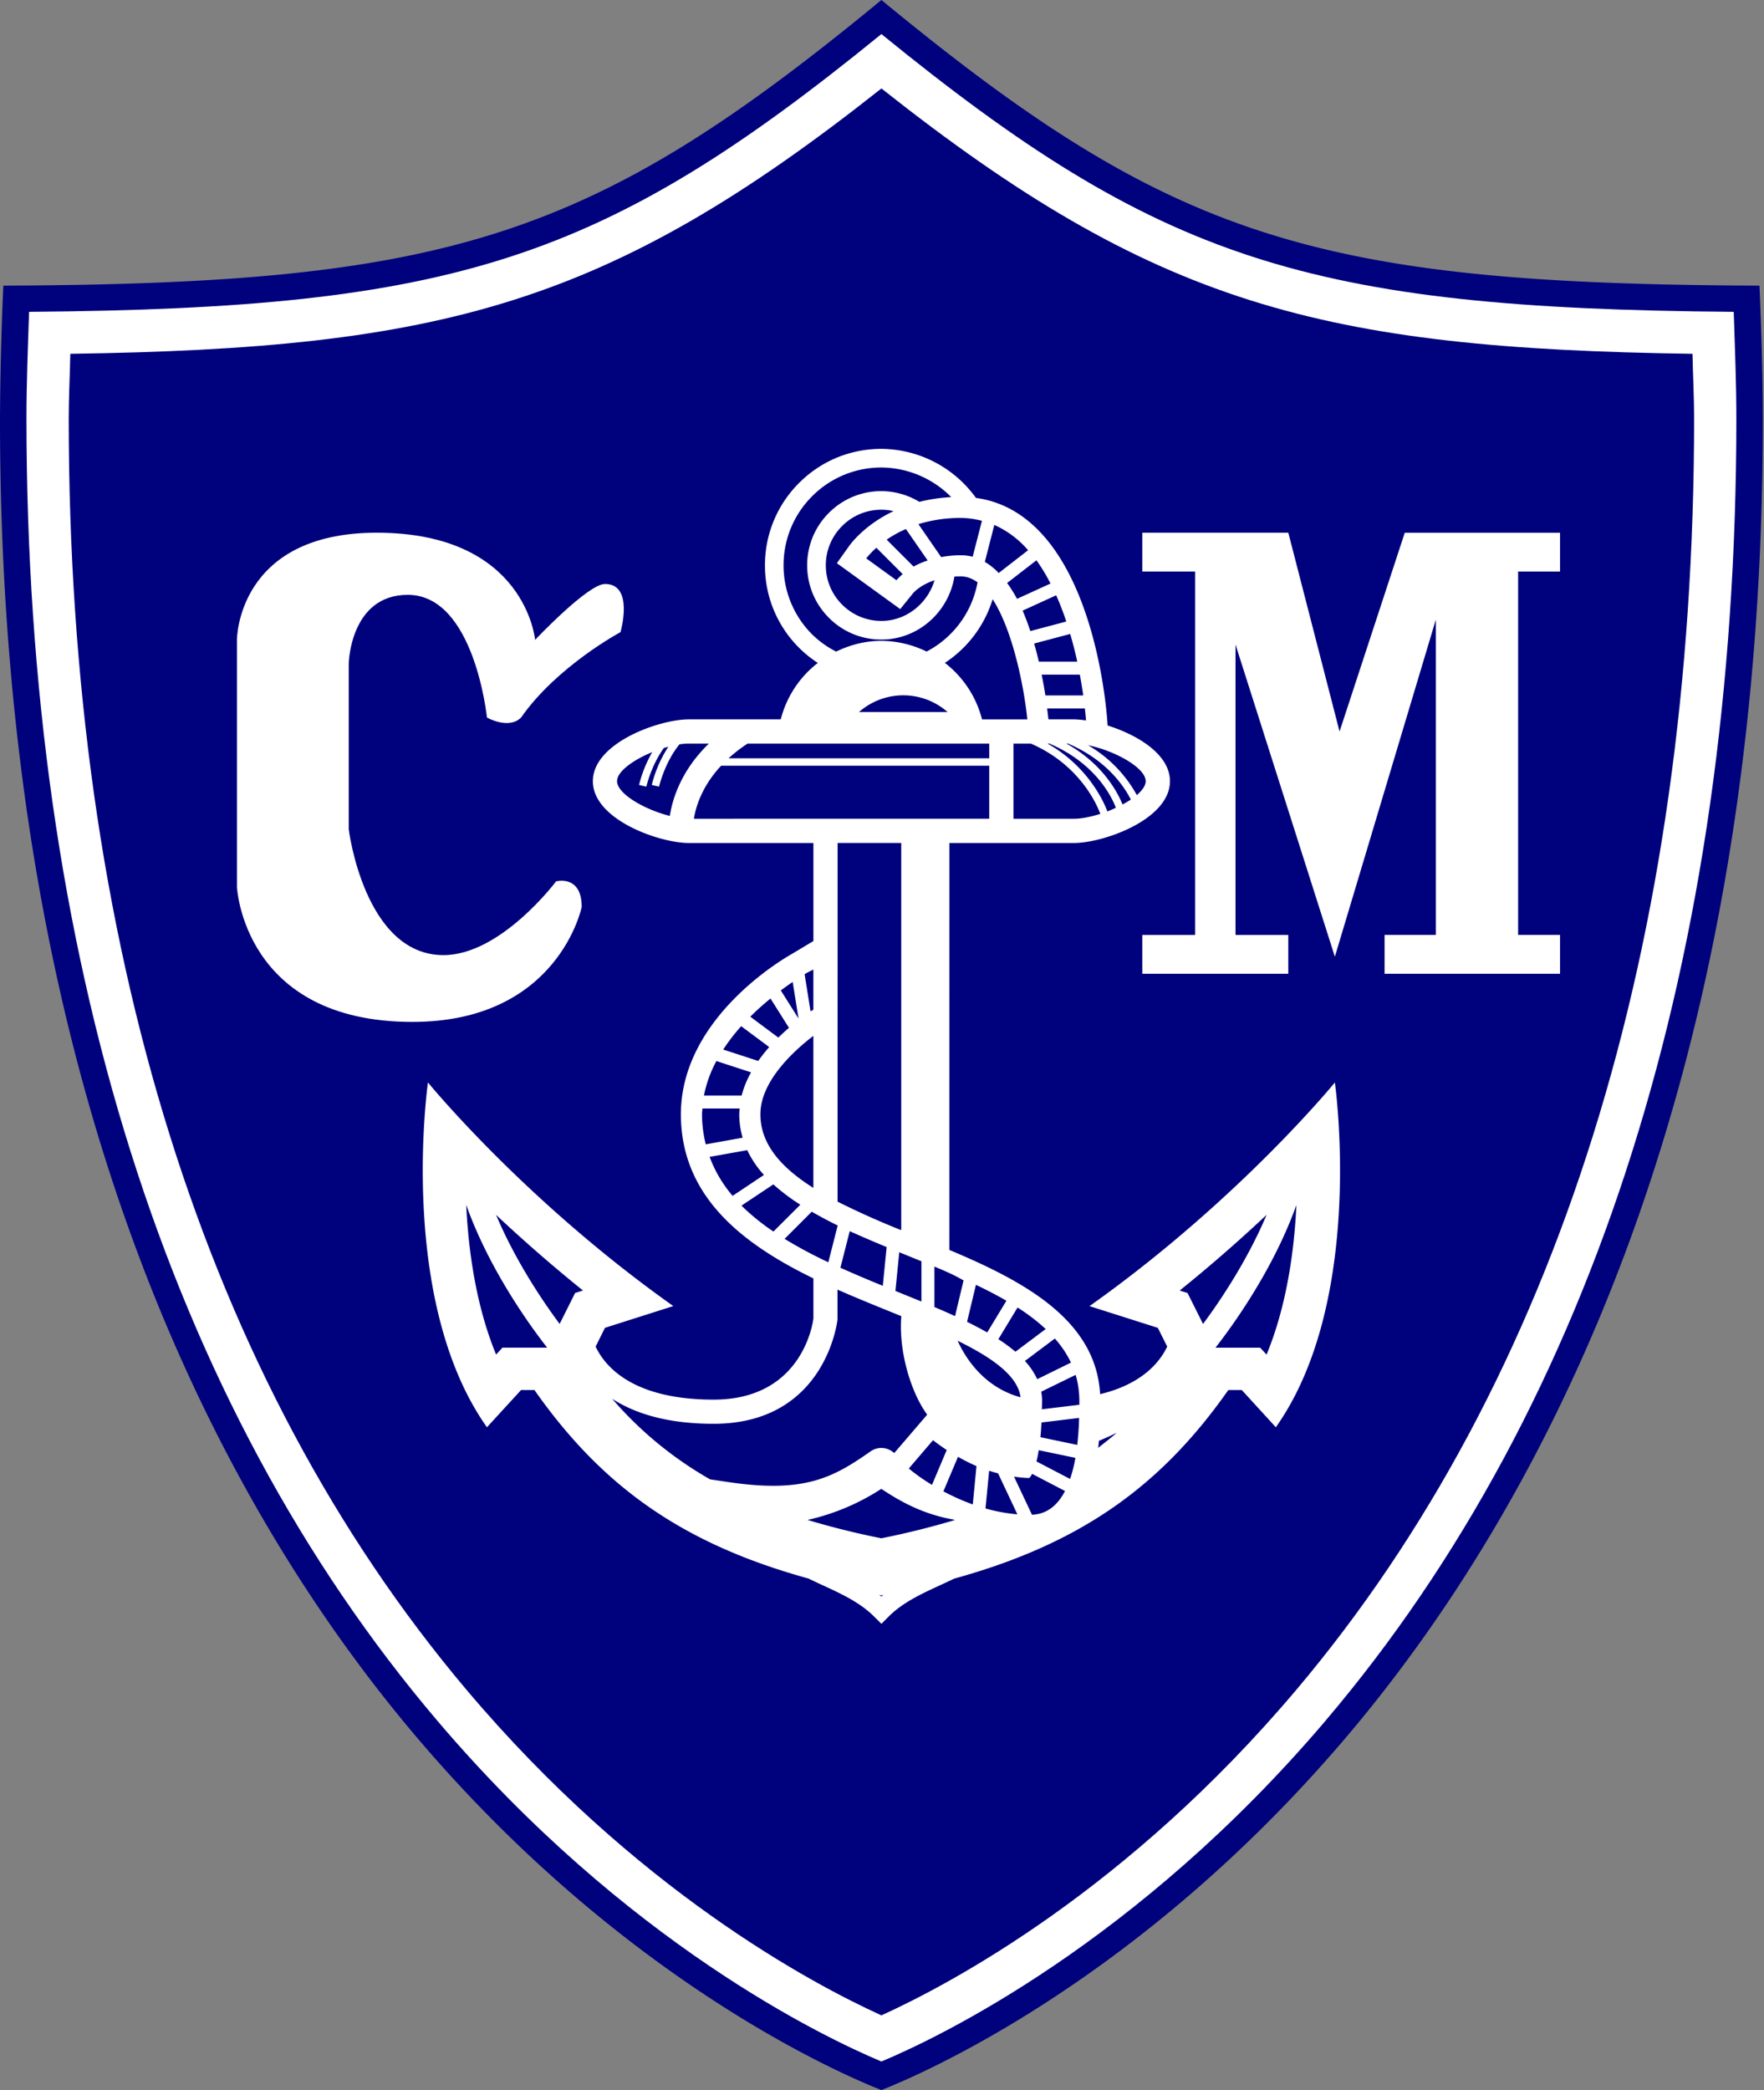 <svg xmlns="http://www.w3.org/2000/svg" width="422" height="500" fill="none">
  <rect width="100%" height="100%" fill="#808080" stroke="none"/>
  <path fill="#00017c" d="M420.92 68.33c-106.96-.4-141.1-11.5-210.06-68.33C141.9 56.83 107.76 67.93.8 68.33a788 788 0 0 0-.8 32.12c0 162.78 53.53 261.1 100.35 315.93 48.91 57.28 100.06 79.5 110.5 83.62 10.46-4.12 61.6-26.34 110.52-83.62 46.81-54.83 100.35-153.15 100.35-315.93 0-10.4-.35-21.2-.8-32.12"/>
  <path fill="#fff" d="M317.07 411.69c-45.22 53.18-92.41 75.69-106.21 81.48-13.8-5.8-61-28.3-106.2-81.48C40.03 335.66 6.33 228.49 6.33 100.1c0-8.37.34-16.95.63-25.5 102-.8 137.48-12.35 203.9-66.45 66.42 54.1 101.9 65.65 203.9 66.45.28 8.55.63 17.13.63 25.5 0 128.39-33.7 235.55-98.32 311.58"/>
  <path fill="#00017c" d="M16.82 84.64c-.1 5.15-.38 10.4-.38 15.47 0 125.4 32.6 229.98 95.12 304.09 40.48 47.96 82.65 70.36 99.3 77.93 16.64-7.57 58.82-29.97 99.3-77.93 62.52-74.1 95.12-178.69 95.12-304.1 0-5.07-.28-10.31-.39-15.46-88.91-1.27-128.73-11.78-194.03-63.48-65.3 51.7-105.12 62.2-194.04 63.48"/>
  <path fill="#fff" d="M210.86 107.38c-7.45 0-14.45 2.9-19.7 8.16a27.7 27.7 0 0 0-8.16 19.7 27.7 27.7 0 0 0 12.65 23.35 24.8 24.8 0 0 0-8.87 13.5h-22c-7 0-22.95 5.59-22.95 14.8 0 9.2 15.95 14.78 22.96 14.78h29.8v23.45l-5.12 3.07c-2.72 1.54-26.58 15.66-26.58 38.38 0 19.82 14.96 31.1 31.7 39.26v9.6c-.07.5-2.34 19.4-23.86 19.4-19.28 0-25.95-7.85-28.24-12.68l2.24-4.5 16.35-5.2c-35.67-25.26-58.7-53.5-58.7-53.5s-7.44 52.02 14.11 82.49l8.18-8.92h3.18c16.38 23.37 35.76 36.88 65.56 45.11q1.57.76 3.09 1.46c4.74 2.18 9.22 4.24 12.62 7.64l1.74 1.73 1.73-1.73c3.4-3.4 7.88-5.46 12.62-7.64l3.1-1.45c29.8-8.25 49.17-21.75 65.55-45.12h3.2l8.16 8.92c21.55-30.47 14.12-82.48 14.12-82.48s-23.03 28.23-58.7 53.5l16.35 5.2 2.24 4.48c-1.72 3.63-5.91 8.95-16.05 11.38-.99-17.85-18.37-27.07-36.06-34.5l.01-97.35h29.8c7.01 0 22.96-5.59 22.96-14.79 0-6.44-7.82-11.1-14.92-13.32l-.04-.63c-.12-2.12-3.36-49.97-31.46-53.82a28.1 28.1 0 0 0-22.61-11.73m0 4.46a23.7 23.7 0 0 1 16.7 7.08c-2.8.15-5.34.56-7.62 1.14a17.6 17.6 0 0 0-21.64 2.63 17.6 17.6 0 0 0-5.2 12.55c0 4.75 1.85 9.2 5.2 12.56a17.6 17.6 0 0 0 12.56 5.2c8.82 0 16.1-6.63 17.46-15.07q.71-.05 1.49-.05c1.46 0 2.81.53 4.07 1.44l-.03.03a23.4 23.4 0 0 1-12.18 16.52 25 25 0 0 0-10.81-2.56c-3.9 0-7.54.97-10.83 2.57a23 23 0 0 1-5.72-4.09 23.3 23.3 0 0 1-6.86-16.55c0-6.25 2.44-12.13 6.86-16.55a23.3 23.3 0 0 1 16.55-6.85m0 10.1q1.5.01 2.9.34c-6.76 3.2-10.1 7.6-10.64 8.36l-2.92 4.09 15.16 10.98 3.08-3.8c.1-.11 1.63-1.94 5.13-3.1-1.63 5.5-6.7 9.73-12.71 9.73a13.2 13.2 0 0 1-9.4-3.9 13.2 13.2 0 0 1-3.9-9.4 13.2 13.2 0 0 1 3.9-9.4 13.2 13.2 0 0 1 9.4-3.9m18.95 1.97c1.81 0 3.49.27 5.1.68l-2.22 8.6q-1.37-.36-2.88-.36c-1.74 0-3.25.19-4.66.44l-5.44-7.88a34 34 0 0 1 10.1-1.48m8.06 1.67a23 23 0 0 1 8.08 6.05l-7.03 5.45a15 15 0 0 0-3.32-2.66zm-21.15.98 5.2 7.52q-1.95.66-3.36 1.46l-6.44-6.44a27 27 0 0 1 4.6-2.54m-7.07 4.48 6.3 6.3c-.92.78-1.44 1.4-1.5 1.47l-7.22-5.23c.09-.12.93-1.2 2.42-2.54m38.3 3a42 42 0 0 1 3.36 5.56l-8.01 3.66a32 32 0 0 0-2.37-3.79zm4.72 8.37a68 68 0 0 1 2.42 6.28l-8.61 2.28a59 59 0 0 0-1.84-4.89zm-15.2.94c4.73 7.35 7.44 20.45 8.3 28.75h-10.84a24.8 24.8 0 0 0-8.89-13.52 28 28 0 0 0 11.43-15.24m18.55 8.32q1 3.42 1.69 6.62h-9.19a92 92 0 0 0-1.12-4.33zm-6.82 9.74h9.13q.5 2.72.81 4.97h-9.05q-.35-2.29-.9-4.97m-33.1 4.94c4.03 0 7.75 1.5 10.6 4h-21.2c2.86-2.5 6.57-4 10.6-4m34.42 3.15h9.02c.13 1.18.23 2.2.28 2.84l-.27-.02h-.03q-1.43-.2-2.6-.22h-6.09zm-85.73 8.39h4.8c-6.65 6.46-8.72 13.27-9.34 17.31-5.95-1.48-12.62-5.27-12.62-8.32 0-2.33 3.92-5.1 8.42-6.94a30 30 0 0 0-3.16 7.86l1.74.4s1.14-5.03 4.2-9.25q.54-.17 1.07-.3a30 30 0 0 0-3.97 9.15l1.74.4s1.32-5.75 4.88-10.12q1.18-.19 2.24-.19m14.08 0h57.8v3.52H174.3a36 36 0 0 1 4.56-3.52m63.59 0h4.14c12.52 5.4 16.35 16.02 16.63 16.82-2.23.7-4.45 1.17-6.3 1.17h-14.47zm8.15 0h.6l-.03.06c11.16 4.8 14.92 13.02 15.78 15.3q-1 .47-2.04.88c-.33-.94-3.83-10.32-14.31-16.24m4.5 0h.55l-.02.06c8.95 3.85 13.15 9.9 14.9 13.34q-.92.6-1.99 1.17c-1-2.5-4.49-9.6-13.43-14.57m5.17.4c6.21 1.24 13.8 5.33 13.8 8.6 0 1.05-.82 2.2-2.12 3.33a31 31 0 0 0-11.68-11.93m-87.77 4.9h64.15v12.69H166c.46-2.9 1.94-7.78 6.51-12.69m27.87 18.48h15.22v92.63a196 196 0 0 1-15.23-6.82zm-5.8 30.28v9.5c-.02.27-.48.34-.68.47l-1.41-8.85c.67-.43 1.4-.76 2.1-1.12m-4.96 2.97 1.4 8.75-4.24-6.72q1.52-1.13 2.84-2.03m-5.3 3.97 4.41 7q-1.25 1.08-2.54 2.34l-6.71-5a66 66 0 0 1 4.83-4.34m-7 6.62 6.7 4.99a37 37 0 0 0-2.63 3.32l-8.38-2.73a46 46 0 0 1 4.3-5.58m17.27 2.3v36.38c-7.53-4.75-12.67-10.34-12.67-17.62 0-7.5 7.21-14.57 12.67-18.76m-23.2 6.03 8.3 2.71a23 23 0 0 0-2.26 5.54h-9.01a29 29 0 0 1 2.97-8.25m-3.33 11.36h8.9q-.08.68-.1 1.37c0 1.99.3 3.85.81 5.61l-8.82 1.59c-.56-2.26-.9-4.63-.9-7.2 0-.46.08-.9.1-1.37m10.72 9.96a24 24 0 0 0 4 5.93l-7.5 5a31 31 0 0 1-5.5-9.32zm6.25 8.19a48 48 0 0 0 6.45 4.86l-6.43 6.42a53 53 0 0 1-7.65-6.2zm-73.48 4.9c5.56 15.64 15.53 29.26 19.37 34.16h-10.7l-1.52 1.65c-4.74-11.51-6.6-24.48-7.15-35.8m198.61 0c-.54 11.33-2.4 24.3-7.14 35.81l-1.53-1.65h-10.7c3.84-4.9 13.8-18.52 19.37-34.16m-115.94 1.62a98 98 0 0 0 6.2 3.3l-2.24 8.8a107 107 0 0 1-10.46-5.6zm-75.52.77c6 5.63 12.95 11.78 20.78 18.08l-1.88.6-3.7 7.4c-3.85-5.17-10.52-14.96-15.2-26.08m184.32 0c-4.69 11.12-11.36 20.92-15.2 26.09l-3.7-7.4-1.88-.6a365 365 0 0 0 20.78-18.1m-99.72 3.9q4.33 1.95 8.83 3.8l-.92 9.27a315 315 0 0 1-10.14-4.32zm11.85 5.04 2.74 1.12 2.56 1.04v9.63l-6.22-2.53zm8.41 3.44c2.38.97 4.76 2 6.97 3.31l-2.04 8.53q-2.4-1.1-4.93-2.17zm9.93 4.36q3.82 1.8 7.29 3.8l-4.59 7.59a88 88 0 0 0-4.82-2.54zm-33.12 1.14c4.14 1.83 8.3 3.52 12.27 5.13l3 1.22-.04.56c-.53 8.14 2.4 17.82 6.23 23l-7.86 9.17-.55-.39a4.45 4.45 0 0 0-5.12 0c-9.1 6.39-15.95 10.07-34.26 7.32l-4.15-.62a89 89 0 0 1-23.42-19.27c5.23 3.38 12.89 5.98 24.26 5.98 26.84 0 29.61-24.65 29.64-24.9zm43.08 4.28q3.75 2.39 6.73 5.15l-7.24 5.43a39 39 0 0 0-4.08-3zm8.92 7.42a25 25 0 0 1 3.86 5.76l-8.08 3.97a17 17 0 0 0-2.94-4.36zm-23.25.54c8.23 4.03 14.42 8.4 15.04 13.52-8.32-2.25-12.96-8.85-15.04-13.52m28.22 8.16q.87 2.89.89 6.2v.95l-8.96 1.08c0-.68.04-1.3.04-2.03q0-1.12-.2-2.18zm.83 10.3a73 73 0 0 1-.44 6.45l-8.81-1.84q.16-1.6.25-3.52zm8.99 3.55c-1.41 1.27-2.93 2.4-4.42 3.6q.1-.86.17-1.68 2.22-.9 4.25-1.92m-43.93 1.77c.03.03 1.28 1.04 3.27 2.35l-3.52 8.34a45 45 0 0 1-5.55-3.91zm25.28 2.4 8.78 1.83a35 35 0 0 1-1.27 5.05l-8.05-4.2q.3-1.14.54-2.68m-19.31 1.58a46 46 0 0 0 4.42 2.22l-.88 9.17a52 52 0 0 1-7.03-3.13zm7.45 3.33q1.05.35 2.14.63l4.62 9.8a41 41 0 0 1-7.63-1.4zm10.28.75 7.87 4.1c-1.68 3.25-4.17 5.53-7.9 5.68l-4.3-9.12c1.2.17 2.4.32 3.63.33q.29-.2.7-1m-36.07 3.6c5.18 3.45 10.4 6.13 17.34 7.36l-.26-.12.48.22a194 194 0 0 1-17.56 4.36 192 192 0 0 1-17.65-4.39 54 54 0 0 0 17.65-7.44m-.5 25.39.5.1.49-.1-.5.37z"/>
  <path fill="#fff" d="M144.73 139.7c-4.09 0-16.72 13.38-16.72 13.38s-2.23-25.64-37.9-25.64c-33.44 0-33.43 25.63-33.43 25.63v59.08s1.48 32.32 41.98 32.32c34.92 0 40.5-27.5 40.5-27.5 0-7.8-6.13-6.12-6.13-6.12s-13.2 17.64-26.94 17.64c-18.95 0-22.66-30.09-22.66-30.09v-39.75s.37-16.35 14.12-16.35c15.97 0 18.94 29.35 18.94 29.35s5.2 2.98 8.17 0c8.55-12.26 23.78-20.43 23.78-20.43s3.35-11.52-3.71-11.52m128.54 93.25h34.93v-9.28h-12.63v-69.48l23.77 74.68 24.15-80.62v75.41h-12.26v9.3h41.98v-9.3h-10.03v-86.93h10.03v-9.28h-37.15L320.46 175l-12.26-47.56h-34.93v9.29h12.63v86.94h-12.63z"/>
</svg>

